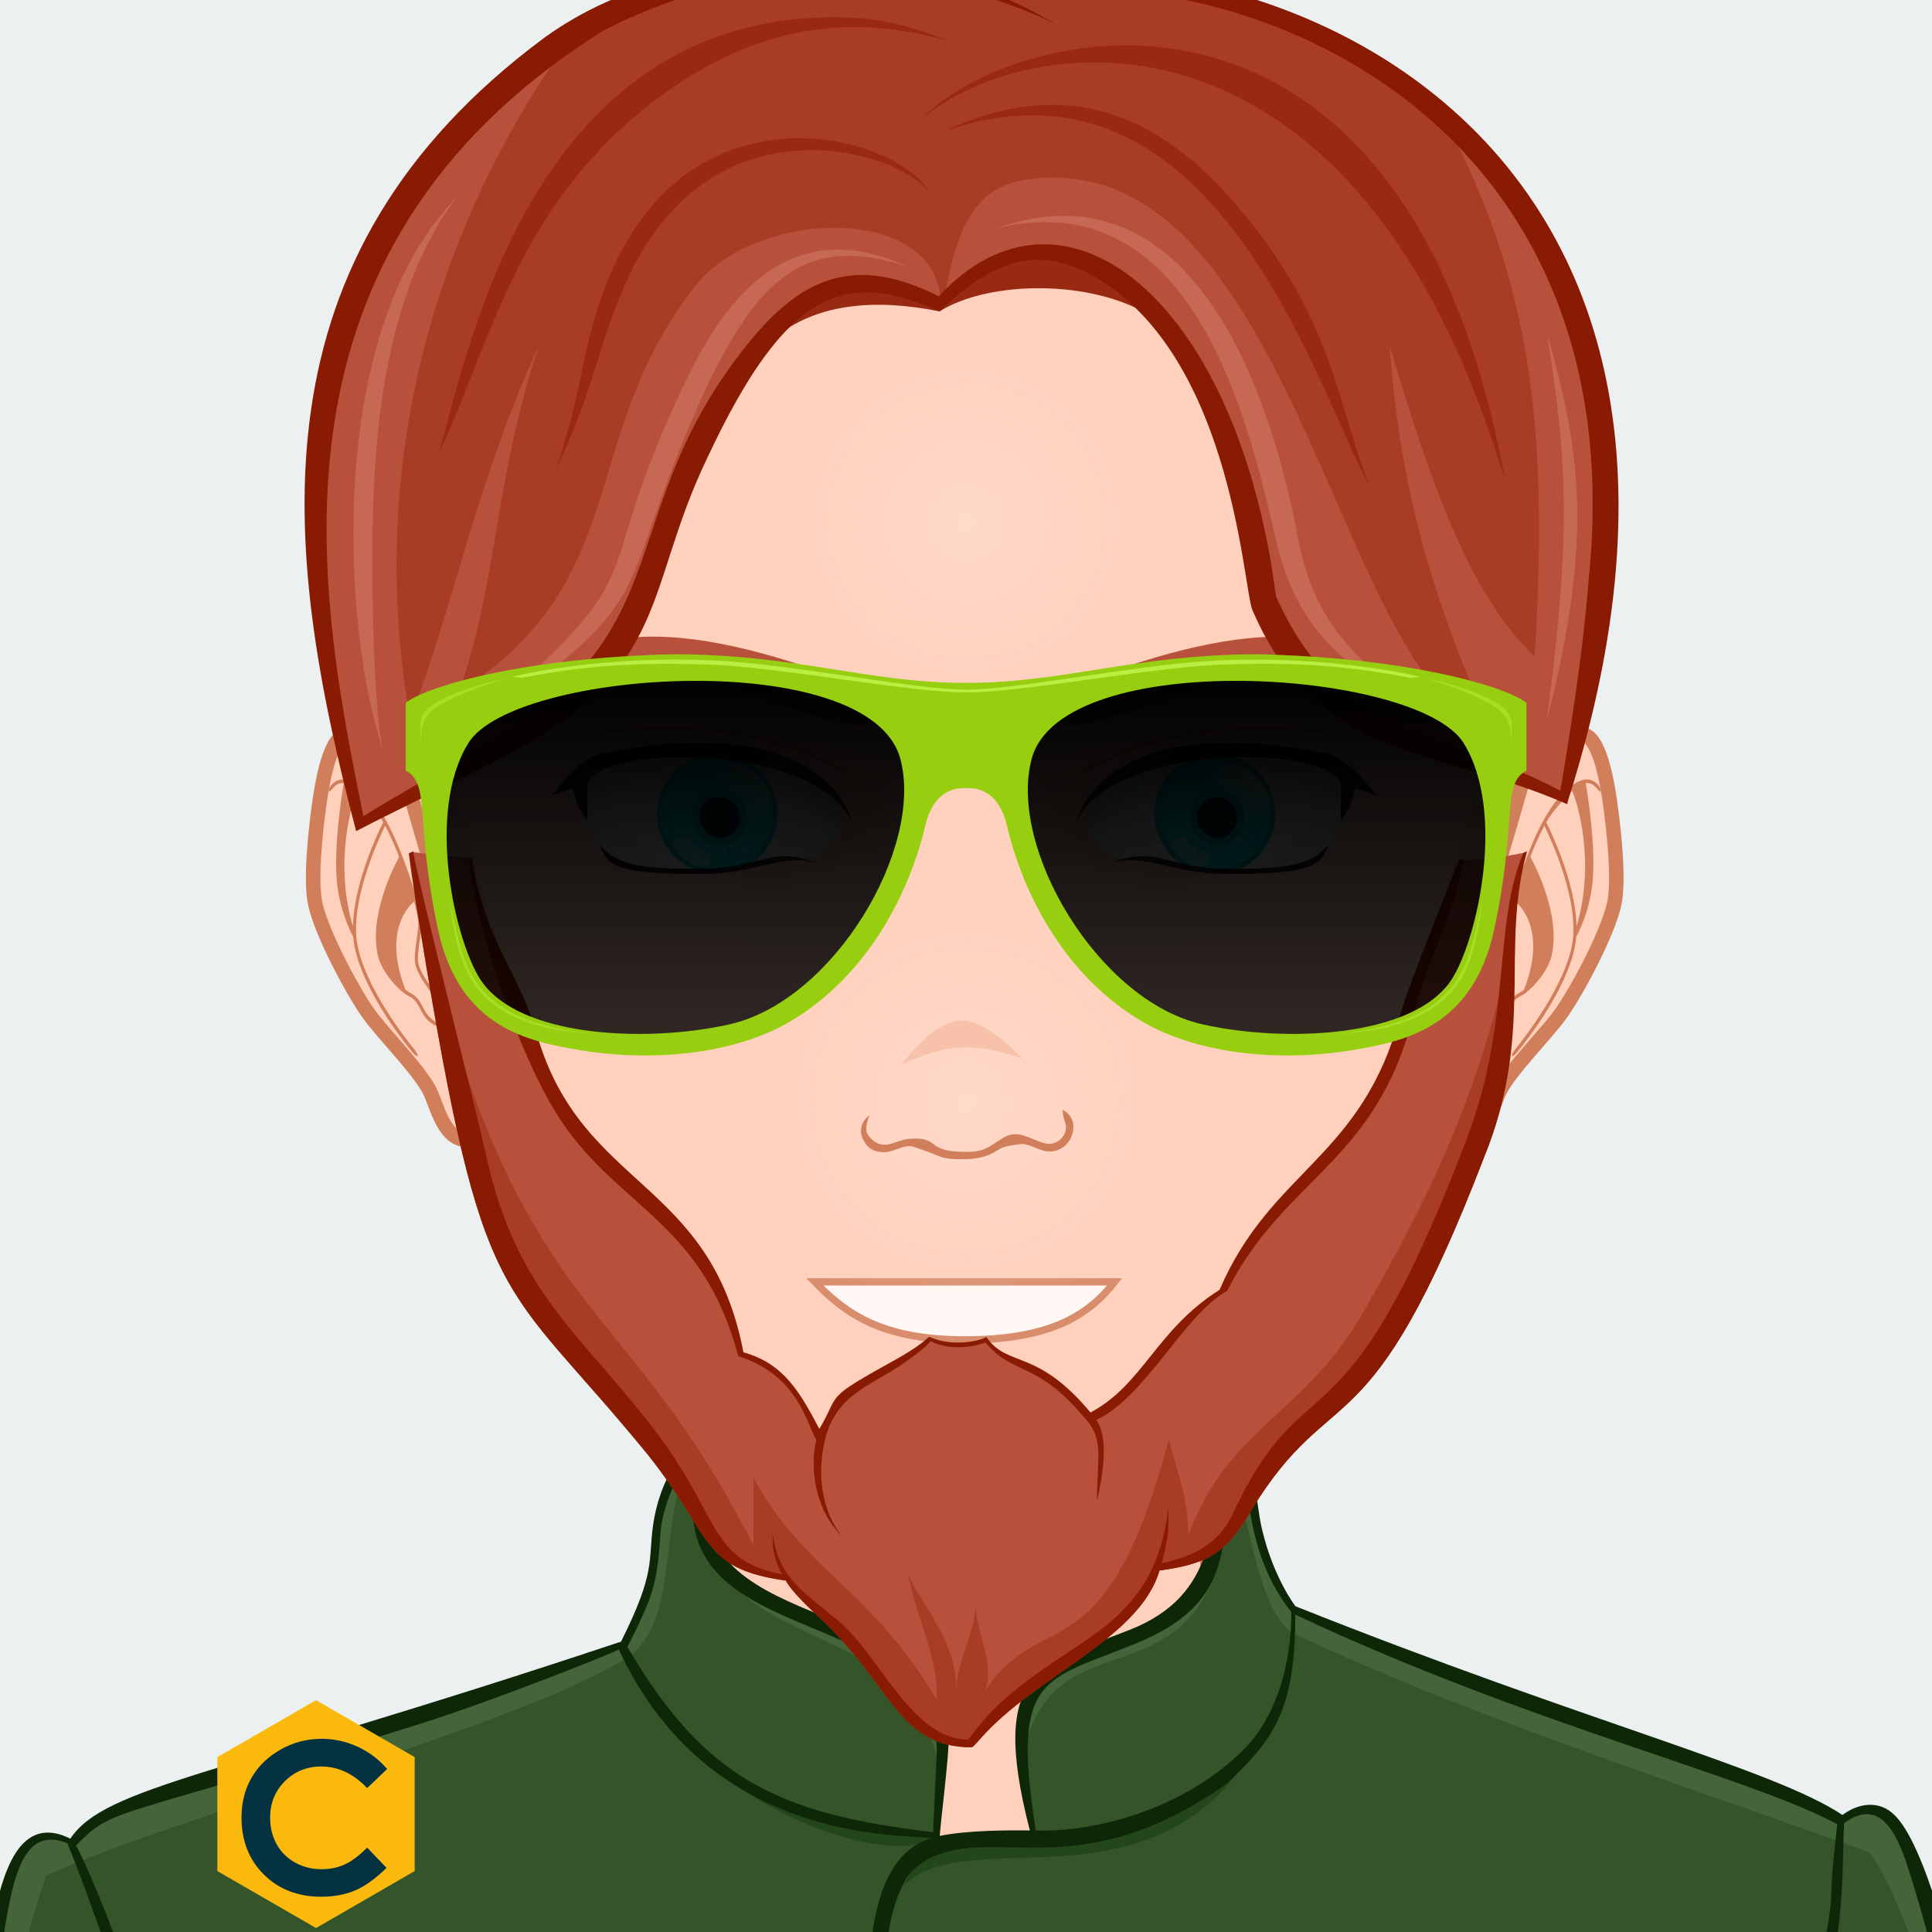 <svg xmlns="http://www.w3.org/2000/svg" version="1.1" width="200px" height="200px" xlink="http://www.w3.org/1999/xlink" style="overflow:hidden!important;"><g id="svga-group-wrapper" transform="scale(1 1)"><g id="svga-group-backs-single"><path id="SvgjsPath3084" d="M225 225H-25V-25h250V225z" fill="#ecf0f1" stroke-width="none" opacity="1"></path></g><g id="svga-group-subwrapper" ><g id="svga-group-hair-back" ><path id="SvgjsPath3262" d="M100.5,100.5h-1v-1h1V100.5z" fill="#b7513b" stroke-width="none" opacity="1" stroke="none"></path></g><g id="svga-group-humanbody-single"><path id="SvgjsPath3104" d="M195.417 199.778c-2.196-4.746-8.195-11.779-14.86-13.722 -8.239-2.403-26.837-5.308-33.733-6.923 -5.528-1.296-16.662-11.294-20.564-14.65 -0.7-0.6-1.273-1.839-1.287-2.76 -0.139-10.864 4.195-39.724 4.195-39.724H100 70.833c0 0 4.334 28.859 4.193 39.724 -0.011 0.921-0.587 2.16-1.285 2.76 -3.902 3.356-15.036 13.354-20.564 14.65 -6.897 1.615-25.495 4.619-33.733 7.022 -6.667 1.942-12.664 8.876-14.86 13.622 -3.708 8.008-4.584 22.5-4.584 35h100 100C200 222.278 199.123 207.786 195.417 199.778z" fill="#ffd0bc" stroke-width="none" opacity="1" stroke="none"></path><path id="SvgjsPath3105" d="M159.156 184.058c24.342 3.542 34.586 8.708 37.794 50.721H200c0-12.5-0.877-26.992-4.583-35 -2.196-4.746-8.195-11.779-14.86-13.722 -8.239-2.403-26.837-5.308-33.733-6.923 -5.528-1.296-18.242-12.069-21.643-16.35 3.36 4.704 12.791 15.605 21.054 18.46C150.188 182.61 153.48 183.232 159.156 184.058zM53.766 181.244c8.263-2.854 17.693-13.756 21.054-18.46 -3.4 4.28-16.114 15.054-21.643 16.35 -6.896 1.615-25.494 4.619-33.733 7.022 -6.665 1.942-12.664 8.876-14.86 13.622 -3.706 8.008-4.583 22.5-4.583 35h3.05c3.188-41.744 13.475-47.183 37.794-50.721C46.52 183.232 49.813 182.61 53.766 181.244z" fill="#ffe2d6" stroke-width="none" opacity="1" stroke="none"></path><path id="SvgjsPath3106" d="M95.646 197.62c0 0-5.074-1.609-7.083-2.379 -10.449-4.009-44.395-6.607-44.395-6.607s35.754 1.419 43.644 2.779c-0.458-4.767-3.017-20.004-3.017-20.004s5.149 16.815 6.409 21.057C91.878 194.734 95.646 197.62 95.646 197.62zM106.445 196.278c-0.089 0.073-0.191 0.168-0.302 0.268C106.256 196.461 106.358 196.372 106.445 196.278zM95.646 197.62c0 0 2.893 2.992 4.347 3.03 1.91 0.051 4.828-2.899 6.151-4.104 -1.265 0.957-4.159 1.391-5.31 1.436C99.504 198.033 95.646 197.62 95.646 197.62zM116.664 190.101c-1.545 0.248-4.386 0.789-4.386 0.789l2.287-14.89c-0.646 3.071-4.474 16.211-8.12 20.278 1.91-1.616 6.158-2.391 8.324-2.704 10.236-1.484 10.232-1.483 41.062-4.94C155.831 188.634 126.76 188.479 116.664 190.101z" fill="#f0b399" stroke-width="none" opacity="1" stroke="none"></path><path id="SvgjsPath3107" d="M195.417 199.778c-2.196-4.746-8.195-11.779-14.86-13.722 -8.239-2.403-26.837-5.308-33.733-6.923 -5.528-1.296-16.662-11.294-20.564-14.65 -0.7-0.6-1.273-1.839-1.287-2.76 -0.139-10.864 4.195-39.724 4.195-39.724H100 70.833c0 0 4.334 28.859 4.193 39.724 -0.011 0.921-0.587 2.16-1.285 2.76 -3.902 3.356-15.036 13.354-20.564 14.65 -6.897 1.615-25.495 4.619-33.733 7.022 -6.667 1.942-12.664 8.876-14.86 13.622 -3.708 8.008-4.584 22.5-4.584 35h100 100C200 222.278 199.123 207.786 195.417 199.778z" fill="none" stroke="#d17f5b" stroke-width="1.5" opacity="1"></path></g><g id="svga-group-chinshadow-single"><path id="SvgjsPath3409" d="M103.705 170.189c5.292-1.558 13.31-7.012 20.631-12.852 0.352-6.636 1.433-15.887 2.396-23.284 -14.957-2.455-38.464-2.408-53.454 0.081 0.95 7.3 2.01 16.38 2.372 22.974 7.055 5.816 14.789 11.372 20.685 13.087C97.144 170.431 102.896 170.428 103.705 170.189z" fill="url(#SvgjsLinearGradient3410)" opacity="1"></path></g><g id="svga-group-clothes-single" ><path id="SvgjsPath3394" d="M-4.807 234.6c1.472-10.806-0.208-11.777 4.116-33.015 1.228-7.384 2.66-13.32 8.141-10.607 4.045-6.008 15.513-6.566 57.339-20.658v-0.258c0.278-1.001 2.706-4.267 3.099-9.897 0.383-5.449 2.718-9.56 5.614-11.604 -6.746 23.685 23.144 14.953 24.208 31.108 0.084 1.273-0.974 10.149-0.813 10.969 3.355-0.679 6.721-0.684 10.359-0.645 -3.928-15.24-0.545-16.872 7.344-19.838 9.564-3.591 12.873-7.169 12.01-20.697 4.57 4.109 1.516 9.7 7.174 17.534 36.249 13.159 50.02 16.863 56.963 21.507 5.981-4.517 9.697 2.65 17.292 46.103C136.218 235.212 54.269 235.12-4.807 234.6z" fill="#335529" stroke-width="none" opacity="1" stroke="none"></path><path id="SvgjsPath3395" d="M92.119 197.235c0.304-0.029 3.375-5.505 3.375-5.505 5.764-2.145 18.375 2.005 34.019-10.176C117.994 199.61 97.143 186.737 92.119 197.235zM70.115 179.378c8.754 10.018 23.629 13.732 26.773 10.686C96.885 190.135 79.619 189.396 70.115 179.378z" fill="#24461b" stroke-width="none" opacity="1" stroke="none"></path><path id="SvgjsPath3396" d="M73.607 149.423c0 0 0.705 6.944 0.82 11.739C72.326 156.482 71.897 155.232 73.607 149.423z" fill="#18360f" stroke-width="none" opacity="1" stroke="none"></path><path id="SvgjsPath3397" d="M4.781 194.15C0 207.902-0.398 222.744-3.298 234.612c-0.693-0.006-0.823 0.293-1.509 0.287 1.472-10.806-0.208-12.355 4.116-33.593 1.228-7.384 2.66-13.32 8.141-10.607 4.045-6.008 15.513-6.566 57.339-20.658v-0.258c0.278-1.001 2.706-4.267 3.099-9.897 0.345-4.904 2.622-9.431 5.25-11.325 -5.936 6.453-1.918 18.345-8.092 22.976C53.103 178.967 18.588 187.846 4.781 194.15zM190.747 188.499c-6.943-4.644-20.714-8.348-56.963-21.507 -5.658-7.834-2.604-13.425-7.174-17.534 0.063 1.001-0.018 0.613 0 1.51 2.161-0.43 2.695 15.819 7.443 18.193 19 9 45.261 17.317 59.521 22.632 6.636 10.021 8.157 26.964 13.401 42.817 1.067-0.009 0 0 1.063-0.009C200.444 191.149 196.729 183.982 190.747 188.499zM125.992 162.465c-7.33 12.798-21.646 4.662-20.242 19.81C108.488 167.635 121.171 175.921 125.992 162.465zM97.372 184.295c2.628-16.491-15.517-13.785-23.633-23.296C78.812 171.409 95.553 168.227 97.372 184.295z" fill="#44643a" stroke-width="none" opacity="1" stroke="none"></path><path id="SvgjsPath3398" d="M196.139 187.915c-1.581-1.609-3.779-1.259-5.409-0.029 -7.133-4.756-26.235-9.496-56.63-21.609 0 0-2.289-2.963-3.469-8.017 -0.783-3.353-0.308-7.087-4.192-9.838 -0.749 9.286-0.411 16.736-9.51 20.304 -8.959 3.582-14.71 3.744-10.319 20.76 -2.301-0.026-6.457-0.018-9.318 0.563 -0.058-0.295 1.027-8.769 0.918-10.412 -1.014-15.376-28.515-9.625-24.93-27.551 0.33-1.649 0.454-2.542 0.187-3.81 -3.67 1.92-5.337 6.074-5.847 9.51 -0.556 3.889 0.319 4.852-3.32 12.13 0 0.011-0.01 0.021-0.01 0.03 -0.17 0.05-0.35 0.11-0.53 0.17 -41.434 13.791-52.827 14.785-56.48 20.22 -5.931-2.941-7.458 5.121-8.46 11.15 -4.398 21.597-2.602 22.344-4.2 33.61 1 0 109.661 0.96 212.96 0.01 0.36 0 0.71-0.01 1.06-0.01C208.319 233.75 202.222 193.853 196.139 187.915zM117.52 170.155c9.877-4.015 9.506-9.654 9.367-19.766 3.437 1.52 0.914 8.914 6.792 16.516 0 4.854-1.267 9.955-4.229 13.46 -5.51 6.101-14.719 9.317-22.23 9.13C104.685 173.337 107.914 174.091 117.52 170.155zM68.349 159.005c0.062-2.714 2.16-8.263 4.9-10.1 -8.723 23.076 22.427 15.489 23.73 31.92 0.027 0.457-0.38 8.333-0.39 8.84 -16.104-1.896-23.674-5.555-31.64-19.189 0.02-0.04 0.04-0.08 0.06-0.12 0.01 0.01 0.01 0 0.01 0C67.547 165.299 68.017 164.151 68.349 159.005zM-4.591 234.455c1.436-5.179 1.375-14.908 4.04-28.63 1.58-7.847 1.629-17.345 7.48-15.03 0.02 0 0.03 0.011 0.04 0.011 3.516 8.49 11.016 31.499 11.33 32.5 0.155 0.456 2.074 8.248 2.56 9.89 -2.124-16.99-11.493-39.731-12.99-42.14 4.051-4.15 3.094-2.325 35.92-12.7 7.099-2.245 19.409-7.106 20.27-7.601 9.185 19.855 28.548 19.105 32.33 19.521 -11.02 3.397-4.729 31.249-3.77 40.96 -0.163-7.896-3.465-29.31 1.25-36.84 0 0 0.648-1.301 3.14-2.38 6.946-2.627 15.325 2.951 29.95-7.34 4.758-4.518 7.13-7.39 7.13-17.53 24.029 11.337 46.962 16.747 56.11 21.7 -0.013 0.081-0.05 0.414-0.05 0.42 -1.544 13.248 1.243-1.169-4.4 28.689 -1.47 8.541-0.406 5.667-1.13 13.28 1.481-7.851-0.067-3.756 2.12-13.12 4.586-19.338 3.858-22.946 4.16-29.39 3.326-2.396 5.107 0.213 6.399 3.96 4.836 14.695 7.982 34.133 10.09 41.76C141.558 233.843 61.242 233.874-4.591 234.455zM107.847 202.681c-3.239 1.259-7.306 0.944-10.905 0.433C103.167 202.238 107.208 202.645 107.847 202.681z" fill="#0e2707" stroke-width="none" opacity="1" stroke="none"></path></g><g id="svga-group-head" ><g id="svga-group-ears-left" ><path id="SvgjsPath3389" d="M46.778 83.613c-2.623-1.48-8.575-8.52-11.138-7.517 -1.655 0.646-2.377 5.504-2.638 7.47 -0.333 2.525-0.929 7.711-0.328 10.185 0.725 2.985 3.631 8.507 5.37 11.027 1.468 2.122 5.211 5.797 6.407 8.088 0.759 1.454 1.493 5.373 4.083 5.12 1.674-0.164 5.537-3.072 5.744-4.452C55.406 106.057 51.943 86.528 46.778 83.613z" fill="#ffd0bc" stroke="#d17f5b" stroke-width="1.5" opacity="1"></path><path id="SvgjsPath3390" d="M43.313 99.76c-0.125-0.556 0.006-1.491 0.133-2.395 0.115-0.824 0.224-1.601 0.158-2.151 -0.251-2.06-1.66-5.975-2.578-8.097 -1.059-2.44-2.771-5.515-4.919-6.307 -0.888-0.33-1.473 0.063-1.813 0.461 -0.248 0.292-0.305 0.636-0.223 0.676 0.082 0.041 0.266-0.244 0.535-0.512 0.219-0.219 0.542-0.407 0.983-0.368 -0.178 1.026-1.091 6.582-0.696 10.369 0.311 2.978 1.489 5.202 1.673 5.536 0.028 0.352 0.073 0.695 0.139 1.028 0.869 4.347 4.648 9.29 5.963 10.908 0.243 0.298 0.496 0.476 0.56 0.404 0.062-0.074-0.087-0.368-0.33-0.668 -1.298-1.609-5.042-6.533-5.879-10.728 -0.89-4.45 2.167-11.048 2.849-12.443 0.348 0.655 0.643 1.285 0.87 1.809 0.179 0.412 0.378 0.894 0.581 1.414 -0.402 0.729-3.211 6.042-2.187 10.295 0.38 1.568 2.088 3.589 3.223 4.143 0.624 0.306 0.859 0.761 1.13 1.288 0.314 0.613 0.673 1.307 1.708 1.81 0.211 0.101 0.402 0.144 0.571 0.144 0.293 0 0.515-0.126 0.679-0.281 0.017 0.268 0.016 0.611 0.007 0.928 -0.01 0.411 0.041 0.747 0.129 0.756 0.088 0.008 0.182-0.318 0.192-0.726 0.016-0.503 0.013-1.125-0.067-1.422 -0.232-0.877-0.942-1.867-1.694-2.915C44.27 101.685 43.504 100.618 43.313 99.76zM36.538 95.905c-2.035-6.825 0-13.093 0.458-14.029 0.795 0.785 2.108 2.213 2.679 3.239C39.258 85.938 36.623 91.315 36.538 95.905zM45.318 105.891c-0.938-0.456-1.253-1.067-1.557-1.657 -0.275-0.535-0.56-1.087-1.281-1.44 -0.157-0.077-0.33-0.193-0.505-0.328 -2.324-5.988 0.254-8.606 0.899-9.142 0.199 0.731 0.346 1.403 0.411 1.941 0.061 0.495-0.05 1.28-0.156 2.041 -0.132 0.942-0.268 1.916-0.127 2.546 0.211 0.94 0.999 2.038 1.76 3.1 0.677 0.943 1.373 1.915 1.609 2.708C46.271 105.818 45.949 106.195 45.318 105.891z" fill="#d17f5b" stroke-width="none" opacity="1" stroke="none"></path></g><g id="svga-group-ears-right" ><path id="SvgjsPath3391" d="M152.961 83.613c2.623-1.48 8.574-8.52 11.137-7.517 1.656 0.646 2.379 5.504 2.639 7.47 0.334 2.525 0.928 7.711 0.328 10.185 -0.725 2.985-3.631 8.507-5.371 11.027 -1.467 2.122-5.211 5.797-6.406 8.088 -0.76 1.454-1.492 5.373-4.084 5.12 -1.674-0.164-5.535-3.072-5.744-4.452C144.332 106.057 147.795 86.528 152.961 83.613z" fill="#ffd0bc" stroke="#d17f5b" stroke-width="1.5" opacity="1"></path><path id="SvgjsPath3392" d="M154.729 102.716c-0.752 1.047-1.463 2.038-1.695 2.915 -0.078 0.297-0.082 0.919-0.066 1.422 0.012 0.407 0.105 0.733 0.193 0.726 0.088-0.009 0.139-0.345 0.129-0.756 -0.01-0.316-0.01-0.66 0.006-0.928 0.164 0.155 0.387 0.281 0.68 0.281 0.168 0 0.359-0.043 0.57-0.144 1.035-0.503 1.395-1.196 1.709-1.81 0.271-0.527 0.506-0.982 1.131-1.288 1.133-0.554 2.842-2.575 3.223-4.143 1.023-4.253-1.785-9.566-2.188-10.295 0.203-0.52 0.402-1.002 0.582-1.414 0.225-0.524 0.521-1.154 0.869-1.809 0.682 1.395 3.738 7.993 2.848 12.443 -0.838 4.195-4.582 9.118-5.879 10.728 -0.242 0.3-0.393 0.594-0.33 0.668 0.064 0.071 0.318-0.106 0.561-0.404 1.314-1.618 5.094-6.561 5.963-10.908 0.066-0.333 0.111-0.677 0.139-1.028 0.184-0.334 1.363-2.558 1.674-5.536 0.395-3.788-0.518-9.343-0.695-10.369 0.441-0.039 0.764 0.149 0.982 0.368 0.268 0.268 0.453 0.552 0.535 0.512 0.08-0.041 0.023-0.384-0.223-0.676 -0.342-0.397-0.926-0.791-1.813-0.461 -2.148 0.792-3.861 3.867-4.92 6.307 -0.92 2.123-2.326 6.037-2.578 8.097 -0.066 0.55 0.043 1.328 0.158 2.151 0.127 0.904 0.256 1.839 0.133 2.395C156.234 100.618 155.469 101.685 154.729 102.716zM160.064 85.115c0.57-1.026 1.883-2.455 2.678-3.239 0.457 0.936 2.494 7.204 0.459 14.029C163.115 91.315 160.48 85.938 160.064 85.115zM153.367 105.66c0.236-0.793 0.932-1.765 1.609-2.708 0.762-1.063 1.549-2.16 1.76-3.1 0.141-0.631 0.006-1.604-0.127-2.546 -0.105-0.76-0.217-1.546-0.156-2.041 0.066-0.539 0.213-1.21 0.412-1.941 0.645 0.536 3.223 3.154 0.898 9.142 -0.176 0.134-0.348 0.25-0.504 0.328 -0.723 0.353-1.008 0.905-1.281 1.44 -0.305 0.59-0.619 1.201-1.559 1.657C153.789 106.195 153.467 105.818 153.367 105.66z" fill="#d17f5b" stroke-width="none" opacity="1" stroke="none"></path></g><g id="svga-group-faceshape-wrap" ><g id="svga-group-faceshape-single" ><path id="SvgjsPath3406" d="M138.275 134.933c-7.56 7.762-25.273 22.52-34.57 25.257 -0.809 0.238-6.561 0.241-7.37 0.006 -10.402-3.025-26.524-18.002-34.545-25.284 -0.698-0.634-1.876-2.14-2.323-2.97 -6.875-12.77-18.452-54.948-18.462-54.995 -1.3-4.911-1.996-10.066-2.004-15.382C38.949 28.09 66.155 0.919 99.773 0.867c33.621-0.052 60.913 27.033 60.964 60.507 0.009 5.316-0.669 10.473-1.952 15.389 -0.015 0.047-11.729 42.121-18.293 55.052C140.06 132.667 138.942 134.247 138.275 134.933z" fill="#ffd0bc" stroke-width="none" opacity="1"></path><path id="SvgjsPath3407" d="M122.923 5.375c19.396 9.496 32.911 30.588 32.944 55.131 0.009 5.316-0.615 10.473-1.796 15.389 -0.013 0.047-10.79 42.121-16.829 55.053 -0.398 0.852-1.426 2.432-2.039 3.117 -6.955 7.762-23.252 22.52-31.805 25.258 -0.744 0.238-6.036 0.24-6.781 0.006 -9.57-3.025-24.402-18.002-31.782-25.285 -0.642-0.633-1.726-2.139-2.137-2.969 -6.325-12.77-16.976-54.948-16.985-54.996 -1.196-4.911-1.836-10.066-1.844-15.382C43.835 36.099 57.351 14.919 76.79 5.389c-22.202 9.066-37.828 30.804-37.789 56.176 0.008 5.316 0.704 10.471 2.004 15.382 0.01 0.047 11.587 42.226 18.462 54.995 0.447 0.83 1.625 2.336 2.323 2.97 8.021 7.282 24.144 22.259 34.545 25.284 0.809 0.235 6.562 0.232 7.37-0.006 9.297-2.737 27.011-17.495 34.57-25.257 0.667-0.686 1.784-2.266 2.217-3.118 6.564-12.932 18.278-55.005 18.293-55.052 1.283-4.916 1.961-10.072 1.952-15.389C160.699 36.059 145.075 14.408 122.923 5.375z" fill="#f7c1aa" stroke-width="none" opacity="1"></path><path id="SvgjsPath3408" d="M138.275 134.933c-7.56 7.762-25.273 22.52-34.57 25.257 -0.809 0.238-6.561 0.241-7.37 0.006 -10.402-3.025-26.524-18.002-34.545-25.284 -0.698-0.634-1.876-2.14-2.323-2.97 -6.875-12.77-18.452-54.948-18.462-54.995 -1.3-4.911-1.996-10.066-2.004-15.382C38.949 28.09 66.155 0.919 99.773 0.867c33.621-0.052 60.913 27.033 60.964 60.507 0.009 5.316-0.669 10.473-1.952 15.389 -0.015 0.047-11.729 42.121-18.293 55.052C140.06 132.667 138.942 134.247 138.275 134.933z" fill="none" stroke="#d17f5b" stroke-width="1.5" opacity="1"></path></g></g><g id="svga-group-mouth-single" ><path id="SvgjsPath3381" d="M99.983 144.169c-3.24 0-4.753-2.8-4.753-2.8s4.797 0.78 9.279-0.067C104.509 141.302 102.832 144.169 99.983 144.169z" fill="url(#SvgjsLinearGradient3382)" opacity="1"></path><path id="SvgjsPath3385" d="M99.869 138.7c-8.472 0-12.247-2.608-15.517-6h31.035C112.672 136.172 108.709 138.7 99.869 138.7z" fill="#ffffff" stroke-width="none" opacity="1"></path><path id="SvgjsPath3386" d="M99.869 138.7c-8.472 0-12.247-2.608-15.517-6h31.035C112.672 136.172 108.709 138.7 99.869 138.7z" fill="none" stroke="#d17f5b" stroke-width="0.75" opacity="1"></path></g><g id="svga-group-eyes-left" ><g id="svga-group-eyesback-left"><path id="SvgjsPath3290" d="M83.071 89.125c-3.293-0.784-4.969 1.059-9.809 1.166 -8.057 0.177-9.938-0.618-11.199-2.638 -0.523-0.837-1.023-1.928-1.264-2.601l-0.1-4.149c1.328-3.949 19.541-4.352 25.9 1.784 0.287 0.666 0.433 1.287 0.465 1.867 -0.19 0.958-0.512 1.878-0.947 2.749C85.411 88.113 84.355 88.729 83.071 89.125z" fill="url(#SvgjsRadialGradient3291)" opacity="1"></path></g><g id="svga-group-eyesiriswrapper-left" transform="translate(0.25 0.25)"><g id="svga-group-eyesiriscontrol-left" ><g id="svga-group-eyesiris-left" ><path id="SvgjsPath3348" d="M79.788 85.588c-0.869 3.192-4.16 5.073-7.358 4.196 -3.195-0.876-5.083-4.178-4.212-7.371 0.868-3.195 4.167-5.076 7.362-4.198C78.773 79.09 80.658 82.392 79.788 85.588z" fill="#00f0f1" stroke="#00c2c3" stroke-width="0.5" opacity="1"></path><path id="SvgjsPath3349" d="M73.265 80.413l-0.156-0.279c-0.548 0.218-1.076 0.445-1.575 0.687l0.37 0.894 -0.047 0.517 -1.426-0.839c-0.466 0.259-0.898 0.529-1.318 0.804l0.004 0.009 -0.489 0.55 0.781 0.799 -1.052 0.574 0.398 0.657 1.857 0.185 -1.741 1.181 1.863-0.103 -0.982 1.693 2.297-1.39 -0.618 2.364 1.329-2.184 0.256 2.343 0.384-2.072 0.353-0.043 0.5 2.35 0.152-0.705c0.201-0.052 0.718 0.704 0.915 0.651L74.736 86.5l1.282 2.556 -0.52-2.651 1.578 2.05c0.057-0.018 0.196-0.85 0.252-0.867l-0.982-1.469 1.785 0.539 -1.071-1.16 -0.86-0.712 3.586 0.803 -1.997-1.217 1.411-0.577 -3.055-0.309 3.021-1.602 -2.734 0.698 -0.736-0.399 -0.181-0.354 0.052-0.846 0.061-1.389 -1.248 2.198 -0.11-1.609 -0.157-0.421c-0.25 0.087-0.495 0.172-0.736 0.265L73.265 80.413z" fill="#19feff" stroke-width="none" opacity="1" stroke="none"></path><path id="SvgjsPath3350" d="M79.856 82.755c-5.242 0.239-7.907 1.36-11.707 2.631 -0.732-3.229 1.298-6.438 4.53-7.164S79.125 79.525 79.856 82.755z" fill="#00e1e2" stroke-width="none" opacity="0.9" stroke="none"></path><path id="SvgjsPath3351" d="M74.869 81.998c-1.319-0.378-2.666 0.375-3.005 1.69 -0.342 1.308 0.452 2.678 1.771 3.056 1.32 0.379 2.667-0.375 3.009-1.684C76.987 83.745 76.19 82.376 74.869 81.998z" fill="#000000" stroke-width="none" opacity="0.8"></path><path id="SvgjsPath3352" d="M74.869 81.998c-1.319-0.378-2.666 0.375-3.005 1.69 -0.342 1.308 0.452 2.678 1.771 3.056 1.32 0.379 2.667-0.375 3.009-1.684C76.987 83.745 76.19 82.376 74.869 81.998z" fill="none" stroke="#00c2c3" stroke-width="0.75" opacity="1"></path><path id="SvgjsPath3353" d="M69.631 87.56c0.613 0.973 1.426 1.706 2.578 1.95 1.326 0.281 1.477-1.483 0.528-1.685 -0.72-0.152-1.176-0.505-1.552-1.102C70.497 85.63 69.079 86.684 69.631 87.56L69.631 87.56z" fill="#ffffff" stroke-width="none" opacity="0.4"></path><path id="SvgjsPath3354" d="M75.033 81.493c0.929 0.187 1.469 0.768 1.938 1.64 0.862 1.604 3.299 0.178 2.437-1.425 -0.757-1.408-2.019-2.613-3.625-2.938C73.726 78.355 73.438 81.171 75.033 81.493L75.033 81.493z" fill="url(#SvgjsLinearGradient3355)" opacity="1"></path></g></g></g><g id="svga-group-eyesfront-left"><path id="SvgjsPath3315" d="M53.729 84.098c-0.382 3.304 9.854 22.004 20.071 22.004s19.5-5.292 19.5-22.003c0-17.789-9.283-22.001-19.5-22.001S55.626 67.704 53.729 84.098zM60.8 85.053l-0.1-4.149c1.328-3.949 19.541-4.352 25.9 1.784 1.396 3.231-0.409 5.477-3.529 6.438 -3.293-0.784-4.969 1.059-9.809 1.166 -8.057 0.177-9.938-0.618-11.199-2.638C61.54 86.816 61.04 85.726 60.8 85.053z" fill="#ffd0bc" stroke-width="none" opacity="1" stroke="none"></path><path id="SvgjsPath3316" d="M59.698 82.412c0.023 7.534 7.646 13.604 17.038 13.566 9.389-0.043 16.985-6.179 16.961-13.713 -0.023-7.533-7.647-13.605-17.04-13.566C67.265 68.743 59.673 74.878 59.698 82.412zM60.8 85.053l-0.1-4.149c1.328-3.949 19.541-4.352 25.9 1.784 1.396 3.231-0.409 5.477-3.529 6.438 -3.293-0.784-4.969 1.059-9.809 1.166 -8.057 0.177-9.938-0.618-11.199-2.638C61.54 86.816 61.04 85.726 60.8 85.053z" fill="url(#SvgjsRadialGradient3317)" opacity="1"></path><path id="SvgjsPath3321" d="M62.063 87.654c-0.523-0.837-1.023-1.928-1.264-2.601l-0.1-4.149c1.328-3.949 19.541-4.352 25.9 1.784 1.396 3.231-0.409 5.477-3.529 6.438 -3.293-0.784-4.969 1.059-9.809 1.166C65.206 90.469 63.324 89.673 62.063 87.654z" fill="url(#SvgjsRadialGradient3322)" opacity="1"></path><path id="SvgjsPath3325" d="M89.465 81.193c-9.617-5.761-16.701-6.128-28.117-5.394C70.877 74.298 81.852 75.387 89.465 81.193z" fill="#d17f5b" stroke-width="none" opacity="1" stroke="none"></path><path id="SvgjsPath3326" d="M88.23 85.283c-3.24-8.315-25.943-8.364-27.431-4.181v3.895c-1.021-1.539-1.047-1.633-1.483-3.404l-2.195 0.746c0 0 2.746-3.873 5.299-4.381C84.606 73.539 88.04 83.949 88.23 85.283zM84.743 89.42c-4.625-1.98-5.94 0.378-11.563 0.495 -8.004 0.168-9.567-0.766-11.125-2.476 0.813 2.091 1.375 3.085 10.875 3.027C78.306 90.433 81.243 88.212 84.743 89.42z" fill="#191c29" stroke-width="none" opacity="1" stroke="none"></path></g></g><g id="svga-group-eyes-right" ><g id="svga-group-eyesback-right"><path id="SvgjsPath3298" d="M116.529 89.125c3.293-0.784 4.969 1.059 9.809 1.166 8.057 0.177 9.938-0.618 11.199-2.638 0.523-0.837 1.023-1.928 1.264-2.601l0.1-4.149c-1.328-3.949-19.541-4.352-25.9 1.784 -0.287 0.666-0.433 1.287-0.465 1.867 0.19 0.958 0.512 1.878 0.947 2.749C114.189 88.113 115.245 88.729 116.529 89.125z" fill="url(#SvgjsRadialGradient3299)" opacity="1"></path></g><g id="svga-group-eyesiriswrapper-right" transform="translate(-0.25 0.25)"><g id="svga-group-eyesiriscontrol-right" ><g id="svga-group-eyesiris-right" ><path id="SvgjsPath3358" d="M131.788 85.587c-0.869 3.193-4.16 5.074-7.358 4.196 -3.195-0.876-5.082-4.178-4.212-7.371 0.867-3.195 4.167-5.076 7.361-4.198C130.774 79.091 132.658 82.393 131.788 85.587z" fill="#00f0f1" stroke="#00c2c3" stroke-width="0.5" opacity="1"></path><path id="SvgjsPath3359" d="M125.266 80.413l-0.155-0.278c-0.548 0.217-1.076 0.445-1.576 0.686l0.37 0.894 -0.047 0.517 -1.426-0.839c-0.467 0.259-0.898 0.529-1.317 0.804l0.004 0.009 -0.49 0.551 0.782 0.799 -1.052 0.573 0.397 0.657 1.857 0.185 -1.741 1.181 1.863-0.103 -0.982 1.692 2.296-1.39 -0.616 2.364 1.328-2.184 0.257 2.343 0.384-2.073 0.353-0.043 0.501 2.35 0.151-0.704c0.201-0.052 0.719 0.703 0.915 0.651l-0.585-2.556 1.283 2.556 -0.521-2.651 1.577 2.05c0.057-0.018 0.197-0.85 0.253-0.867l-0.982-1.469 1.786 0.538 -1.071-1.16 -0.859-0.712 3.586 0.802 -1.997-1.216 1.411-0.577 -3.054-0.308 3.021-1.603 -2.734 0.698 -0.736-0.399 -0.18-0.354 0.052-0.847 0.061-1.388 -1.247 2.198 -0.11-1.609 -0.156-0.422c-0.25 0.087-0.495 0.173-0.735 0.265L125.266 80.413z" fill="#19feff" stroke-width="none" opacity="1" stroke="none"></path><path id="SvgjsPath3360" d="M131.855 82.755c-5.24 0.239-7.906 1.36-11.706 2.631 -0.731-3.229 1.298-6.438 4.53-7.164C127.911 77.495 131.126 79.525 131.855 82.755z" fill="#00e1e2" stroke-width="none" opacity="0.9" stroke="none"></path><path id="SvgjsPath3361" d="M126.87 81.998c-1.319-0.378-2.666 0.376-3.005 1.69 -0.343 1.308 0.451 2.678 1.77 3.056 1.322 0.379 2.668-0.375 3.009-1.684C128.987 83.745 128.189 82.376 126.87 81.998z" fill="#000000" stroke-width="none" opacity="0.8"></path><path id="SvgjsPath3362" d="M126.87 81.998c-1.319-0.378-2.666 0.376-3.005 1.69 -0.343 1.308 0.451 2.678 1.77 3.056 1.322 0.379 2.668-0.375 3.009-1.684C128.987 83.745 128.189 82.376 126.87 81.998z" fill="none" stroke="#00c2c3" stroke-width="0.75" opacity="1"></path><path id="SvgjsPath3363" d="M121.632 87.56c0.612 0.973 1.426 1.706 2.577 1.95 1.326 0.281 1.478-1.482 0.528-1.685 -0.72-0.152-1.177-0.504-1.552-1.102C122.498 85.63 121.079 86.684 121.632 87.56L121.632 87.56z" fill="#ffffff" stroke-width="none" opacity="0.4"></path><path id="SvgjsPath3364" d="M127.034 81.493c0.929 0.187 1.469 0.767 1.938 1.639 0.862 1.604 3.3 0.178 2.437-1.425 -0.757-1.408-2.018-2.613-3.625-2.938C125.727 78.355 125.438 81.171 127.034 81.493L127.034 81.493z" fill="url(#SvgjsLinearGradient3365)" opacity="1"></path></g></g></g><g id="svga-group-eyesfront-right"><path id="SvgjsPath3336" d="M125.801 62.098c-10.217 0-19.5 4.212-19.5 22.001 0 16.711 9.283 22.003 19.5 22.003s19.891-18.032 20.07-22.004C146.617 67.611 136.018 62.098 125.801 62.098zM137.537 87.654c-1.261 2.02-3.143 2.815-11.199 2.638 -4.84-0.107-6.516-1.95-9.809-1.166 -3.12-0.961-4.925-3.207-3.529-6.438 6.359-6.136 24.572-5.733 25.9-1.784l-0.1 4.149C138.561 85.726 138.061 86.816 137.537 87.654z" fill="#ffd0bc" stroke-width="none" opacity="1" stroke="none"></path><path id="SvgjsPath3337" d="M122.943 68.699c-9.393-0.04-17.016 6.033-17.039 13.566 -0.025 7.535 7.572 13.67 16.961 13.713 9.391 0.037 17.014-6.033 17.037-13.566C139.928 74.878 132.336 68.743 122.943 68.699zM137.537 87.654c-1.261 2.02-3.143 2.815-11.199 2.638 -4.84-0.107-6.516-1.95-9.809-1.166 -3.12-0.961-4.925-3.207-3.529-6.438 6.359-6.136 24.572-5.733 25.9-1.784l-0.1 4.149C138.561 85.726 138.061 86.816 137.537 87.654z" fill="url(#SvgjsRadialGradient3338)" opacity="1"></path><path id="SvgjsPath3342" d="M137.537 87.654c0.523-0.837 1.023-1.928 1.264-2.601l0.1-4.149c-1.328-3.949-19.541-4.352-25.9 1.784 -1.396 3.231 0.409 5.477 3.529 6.438 3.293-0.784 4.969 1.059 9.809 1.166C134.395 90.469 136.276 89.673 137.537 87.654z" fill="url(#SvgjsRadialGradient3343)" opacity="1"></path><path id="SvgjsPath3346" d="M110.136 81.193c9.617-5.761 16.701-6.128 28.117-5.394C128.724 74.298 117.749 75.387 110.136 81.193z" fill="#d17f5b" stroke-width="none" opacity="1" stroke="none"></path><path id="SvgjsPath3347" d="M137.181 77.957c2.553 0.508 5.299 4.381 5.299 4.381l-2.195-0.746c-0.437 1.771-0.463 1.865-1.483 3.404v-3.895c-1.487-4.183-24.19-4.134-27.431 4.181C111.561 83.949 114.994 73.539 137.181 77.957zM126.67 90.467c9.5 0.058 10.063-0.937 10.875-3.027 -1.558 1.71-3.121 2.644-11.125 2.476 -5.622-0.117-6.938-2.476-11.563-0.495C118.357 88.212 121.295 90.433 126.67 90.467z" fill="#191c29" stroke-width="none" opacity="1" stroke="none"></path></g></g><g id="svga-group-facehighlight-single" ><path id="SvgjsPath3096" d="M141 113.974c0.035 22.622-18.292 40.994-40.938 41.025 -22.642 0.037-41.028-18.273-41.063-40.9 -0.035-22.62 18.292-41.064 40.937-41.1C122.579 72.964 140.967 91.349 141 113.974z" fill="url(#SvgjsRadialGradient3097)" opacity="1"></path><path id="SvgjsPath3100" d="M137.5 53.999c0 20.711-16.789 37.5-37.499 37.5 -20.711 0-37.501-16.789-37.501-37.5s16.79-37.5 37.501-37.5C120.711 16.499 137.5 33.288 137.5 53.999z" fill="url(#SvgjsRadialGradient3101)" opacity="1"></path></g><g id="svga-group-eyebrows-left" ><path id="SvgjsPath3368" d="M53.149 74.996c9.743-15.115 36.491 5.148 38.018-1.191 0.299-1.271-0.407-2.015-1.564-2.492C75.982 65.807 57.955 61.18 53.149 74.996z" fill="#b7513b" stroke-width="none" opacity="1" stroke="none"></path></g><g id="svga-group-eyebrows-right" ><path id="SvgjsPath3369" d="M146.851 74.996c-9.743-15.115-36.491 5.148-38.018-1.191 -0.299-1.271 0.407-2.015 1.564-2.492C124.018 65.807 142.045 61.18 146.851 74.996z" fill="#b7513b" stroke-width="none" opacity="1" stroke="none"></path></g><g id="svga-group-nose-single" ><path id="SvgjsPath3387" d="M99.757 119.999c-0.91 0-1.88 0.006-2.721-0.371 -0.899-0.405-1.498-0.567-2.429-0.902 -0.899-0.324-1.98 0.466-2.88 0.541 -0.728 0.06-1.559-0.149-2.003-0.719 -1.499-1.917 0.286-3.096 0.286-3.096s-0.583 1.346-0.212 1.942c0.319 0.509 0.789 0.925 1.369 1.063 0.968 0.235 1.889-0.476 2.839-0.55 1.062-0.083 1.833-0.102 2.602 0.519 0.767 0.619 1.606 0.737 2.582 0.787 0.906 0.049 1.857 0.088 2.708-0.263 0.743-0.303 1.365-0.835 2.062-1.226 1.482-0.831 2.647 0.212 4.194 0.633 1.238 0.338 2.575-0.86 2.09-2.225 -0.277-0.777-0.232-1.24-0.232-1.24s1.181 0.535 1.11 1.854c-0.089 1.642-1.521 2.794-3.137 2.361 -0.794-0.21-1.65-0.808-2.493-0.656 -0.857 0.153-1.517 0.154-2.229 0.622C102.187 119.781 101.047 119.999 99.757 119.999z" fill="#d17f5b" stroke-width="none" opacity="1" stroke="none"></path><path id="SvgjsPath3388" d="M93.316 110.211c0 0 3.245-4.518 6.193-4.573 2.73-0.05 6.324 3.968 6.324 3.968s-3.311-1.387-6.588-1.156C96.32 108.655 93.316 110.211 93.316 110.211z" fill="#f7c1aa" stroke-width="none" opacity="1" stroke="none"></path></g><g id="svga-group-beardwrap" ><g id="svga-group-beard-single" ><path id="SvgjsPath3271" d="M100.58 180.78c-4.91-0.01-6.91-2.7-9.68-6.42 -1.61-2.17-3.44-4.63-6.24-7.19 -0.62-0.58-2.7-2.54-3.23-3.59 -6.28-0.92-7.41-2.74-9.9-6.71 -1.05-1.68-2.35-3.76-4.38-6.31 -2.62-3.2-4.81-5.69-6.75-7.89C51.02 132 49.06 129.78 43.66 96.53c-0.52-3.09-1.1-7.04-1.23-8.14 0.13-0.05 0.26-0.11 0.38-0.18 1.29 0.18 3.04 0.39 5.92 0.59 0.84 5.28 2.39 8.4 3.89 11.42 1.03 2.07 2.1 4.21 2.89 7 2.21 7.51 6.37 11.3 10.39 14.97 4.5 4.1 9.14 8.34 10.96 17.81l0.01 0.06 0.06 0.02c3.98 1.11 5.6 3.71 7.8 7.88l0.08 0.16 0.09-0.15c0.51-0.86 0.81-1.48 1.04-1.97 0.79-1.68 0.89-1.89 7-5.27 1.62-0.91 2.43-1.52 3.26-2.23l0.35 0.15c0.74 0.28 1.63 0.43 2.6 0.43 1.11 0 2.22-0.21 2.92-0.54 0.94 1.32 1.99 1.72 3.31 2.24 1.86 0.72 4.17 1.62 7.43 5.51l0.05 0.06 0.07-0.04c2.71-1.44 4.42-3.58 6.23-5.84 1.88-2.35 3.83-4.78 7.13-6.87 2.4-5.56 5.62-8.89 8.73-12.12 3.87-4.01 7.87-8.16 10.04-16.49 0.54-2.04 3.24-8.84 4.85-12.9 0.6-1.52 1.05-2.65 1.19-3.03 2.54-0.01 4.77-0.4 6.83-0.81 -1.15 4.21-1.19 8.14-1.24 12.31 -0.06 5.81-0.13 11.81-3.2 19.28 -7.67 19.92-11.78 23.46-16.13 27.22 -2.36 2.04-4.8 4.14-7.85 9.09 -2.63 4.66-4.68 5.67-9.52 6.33l-0.06 0.01 -0.02 0.06c-1.23 4.21-5.54 7.24-10.1 10.45 -2.95 2.07-6 4.22-8.28 6.77 -0.05 0.05-0.14 0.16-0.25 0.28C101.08 180.29 100.74 180.68 100.58 180.78z" fill="#b7513b" stroke-width="none" opacity="1" stroke="none"></path><path id="SvgjsPath3272" d="M140.72 136.54c-6 10-13.72 11.46-17.72 22.46 0-4-1-6-2-10 -6.63 24.87-13 17-19 26 1-3-1-6-1-9 0 3-2 6-2 9 0-5-3-8-5-12 1 5 3 8 3 13 -6.79-11.51-13.63-13.22-19-23 0 2 0 5 0 7 -14.01-27.71-24.45-22.31-35.16-68.01 0.22 1.45 0.48 3.1 0.72 4.56 6.52 40.1 8.18 35.27 23.53 54.07 6.79 8.53 5.35 11.75 14.26 13 0.5 1.01 2.42 2.86 3.25 3.62 7.75 7.1 8.23 13.64 16.01 13.64 0.24-0.12 0.83-0.86 1.02-1.05 5.75-6.43 16.35-10.23 18.4-17.25 4.76-0.66 6.91-1.64 9.59-6.38 8.48-13.78 12.02-5.26 23.98-36.32 3.45-8.39 3.12-16.28 3.23-23.56C153.13 113.88 147.41 124.98 140.72 136.54z" fill="#a83c25" stroke-width="none" opacity="1" stroke="none"></path><path id="SvgjsPath3273" d="M151.04 88.97c-0.34 1-5.3 13.14-6.06 16 -3.9 14.93-13.38 16.08-18.73 28.55 -6.57 4.15-7.92 9.81-13.36 12.7 -5.62-6.73-8.55-4.59-10.78-7.81 -1.18 0.61-3.74 0.83-5.5 0.14H96.6c-0.14-0.06-0.27-0.11-0.41-0.17 -0.79 0.69-1.6 1.3-3.29 2.26 -7.9 4.37-5.79 3.45-8.08 7.28 -2.05-3.88-3.71-6.77-7.86-7.93 -3.43-17.94-16.67-16.88-21.35-32.79 -1.93-6.85-5.38-9.5-6.79-18.49 0 0-0.25-0.14-0.24 0.9 0.7 6.03 5.15 20.02 9.57 26.51 6.02 8.93 14.69 10.58 18.27 24.27 6.22 1.96 7.03 6.94 8.09 8.65 -0.71 2.95-0.14 7.2 2.58 9.92 0 0-0.49-0.67-0.6-0.9 -1.12-1.83-1.57-4.15-1.47-6.27 0.38-7.05 4.17-7.78 8.27-10.49 0.49-0.32 2.82-2 3.04-2.47 1.69 0.9 3.98 0.76 5.7 0.14 0.02 0.02 0.04 0.05 0.05 0.08 2.84 3.35 5.17 1.8 10.08 7.59 2.21 2.31 1.4 4.1 1.4 8.75 0.56-2.52 1.29-6.51-0.08-8.39 5.1-2.37 9.09-10.91 13.56-13.37 5.79-11.59 15.38-13.26 19.21-28.33 1.85-7.04 3.47-8.37 5.27-16.02C151.57 88.85 151.04 88.97 151.04 88.97zM157.71 88.27c-3.27 7.61-1.03 17.75-6.32 30.79 -12.34 32.03-16.09 21.52-23.57 37.21 -1.46 3.42-3.99 4.78-7.55 5.55 0.83-3.41 0.65-3.05 0.7-5.88 -1.51 13.1-10.32 13.24-18.38 21.27 -1.08 1.19-2.37 2.87-2.37 2.87 -5.74 0-9.13-8.55-13.13-12.02 -3.77-3.27-6.42-4.43-7.13-9.37 0 1-0.04 2.38 1 4.29 -7.32-1.44-6.42-5.56-12.28-13.71 -8.01-10.92-15.07-14.81-18.32-29.52 -1.04-4.71-7.52-30.22-7.58-31.63 -0.01 0-0.01 0.01-0.02 0.01 -0.14 0.08-0.29 0.14-0.44 0.2 0.11 1 0.71 5.07 1.24 8.22 6.52 40.1 8.18 35.27 23.53 54.07 6.79 8.53 5.35 11.75 14.26 13 0.5 1.01 2.42 2.86 3.25 3.62 7.75 7.1 8.23 13.64 16.01 13.64 0.24-0.12 0.83-0.86 1.02-1.05 5.75-6.43 16.35-10.23 18.4-17.25 4.76-0.66 6.91-1.64 9.59-6.38 8.48-13.78 12.02-5.26 23.98-36.32 5.31-12.91 1.65-21.63 4.48-31.75L157.71 88.27z" fill="#891b03" stroke-width="none" opacity="1" stroke="none"></path></g></g><g id="svga-group-mustache-single" ><path id="SvgjsPath3112" d="M100,18.13L100,18.13L100,18.13L100,18.13z" fill="#2a232b" stroke-width="none" opacity="1"></path></g><g id="svga-group-hair-front" ><path id="SvgjsPath3264" d="M80.709 34.557c4.12-3.041 9.715-3.693 16.558-2.323 5.292-3.294 15.869-3.224 21.709 0.397l3.457-11.98 -52.341 4.046L80.709 34.557z" fill="#982a13" stroke-width="none" opacity="1" stroke="none"></path><path id="SvgjsPath3265" d="M37.21 85.336C30.116 58.218 25.398 27.461 56.669 4.26c8.853-6.426 19.862-7.773 27.538-7.773 7.993 0 14.477 1.499 16.341 2.514l0.208 0.113 0.226-0.074c3.118-0.994 6.957-1.523 11.105-1.523 12.853 0 30.869 5.057 42.893 19.25 9.14 10.794 17.774 30.855 7.105 65.169h-0.021c0 0-0.148 0.557-0.178 0.658 -3.457-1.473-6.839-2.475-10.114-3.446 -9.063-2.684-16.885-5.001-21.658-16.18 -0.145-0.351-0.324-1.477-0.555-2.901 -1.291-7.984-4.308-26.68-17.779-32.709 -1.935-0.786-3.569-1.147-5.168-1.147 -3.145 0-6.156 1.448-9.458 4.553 -2.634-1.141-4.917-1.696-6.969-1.696 -6.327 0-11.363 5.228-17.386 18.047 -1.894 3.907-3.031 7.417-4.033 10.513 -2.585 7.979-4.453 13.746-16.391 20.029 -2.946 1.61-6.195 3.212-9.339 4.763C40.965 83.44 38.999 84.41 37.21 85.336z" fill="#b7513b" stroke-width="none" opacity="1" stroke="none"></path><path id="SvgjsPath3266" d="M105.614 18.714c28.229-5.106 32.704 52.078 48.686 56.757 -5.396-12.071-9.353-23.835-10.437-39.693 5.436 18.565 9.51 26.904 15.007 32.183 1.502-24.864-0.523-39.573-10.287-57.487 -11.435-9.425-25.767-12.957-36.496-12.957 -4.148 0-7.987 0.529-11.105 1.523l-0.226 0.074L100.548-1c-1.864-1.016-8.348-2.514-16.341-2.514 -6.564 0-15.56 0.996-23.566 5.299C44.492 23.09 37.96 48.715 42.436 74.345c4.621-11.663 6.659-23.953 13.344-38.567 -4.635 14.005-4.171 23.974-8.25 35.83 18.181-11.603 12.193-26.447 24.42-41.95 5.769-7.744 24.145-8.777 25.393 0.941 0.185-0.172 0.368-0.331 0.552-0.493C98.856 25.257 100.164 19.701 105.614 18.714z" fill="#a83c25" stroke-width="none" opacity="1" stroke="none"></path><path id="SvgjsPath3267" d="M57.586 48.567c2.488-7.87 2.448-9.899 3.634-14.406C68.14 7.454 91.744 13.425 95.94 19.491c0.239 0.326 0.37 0.502 0.37 0.502s-0.153-0.164-0.432-0.462c-3.573-4.105-21.731-9.218-30.48 8.441C61.823 35.41 61.965 39.194 57.586 48.567zM67.335 10.732c1.352-1.039 2.308-1.662 2.308-1.662 9.619-6.638 18.8-7.501 28.365-4.885C96.314 3.531 93.51 2.37 89.562 1.91 54.374-0.636 48.087 38.732 45.361 47.047 50.857 35.582 53.241 21.804 67.335 10.732zM128.416 21.714c-8.457-10.152-18.242-13.946-30.749-8.106 28.427-9.983 38.845 27.518 44.156 36.784C138.385 41.934 138.155 33.32 128.416 21.714zM95.291 12.393c11.223-9.433 43.926-13.407 59.469 34.102 0.619 1.863 0.991 2.984 0.991 2.984C145.496-6.657 105.58 1.864 95.291 12.393z" fill="#982a13" stroke-width="none" opacity="1" stroke="none"></path><path id="SvgjsPath3268" d="M148.279 73.767c-8.26-3.9-13.81-8.055-16.069-17.367 -2.688-11.38-8.134-37.877-29.107-32.761 19.153-6.747 27.954 14.231 31.313 32.346C136.066 64.264 140.184 68.684 148.279 73.767zM72.228 42.1c0.617-1.427 1.069-2.362 1.069-2.362 5.09-10.386 9.833-15.72 20.634-12.144 -10.938-4.992-17.75 1.245-22.704 11.35 -11.184 23.131-1.875 18.542-22.472 36.376C68.963 61.573 63.204 62.519 72.228 42.1zM160.167 34.585c2.018 13.188 2.591 19.962-0.066 40.124C164.908 55.843 163.698 47.01 160.167 34.585zM38.838 48.115c0.58-8.917 2.583-20.242 8.558-27.817 -14.095 14.207-11.714 45.655-7.811 57.147C38.436 71.414 38.339 54.667 38.838 48.115z" fill="#c66854" stroke-width="none" opacity="1" stroke="none"></path><path id="SvgjsPath3269" d="M100.813-1.388c-4.242-2.307-28.469-6.317-44.469 5.297C25.671 26.666 29.109 56.563 36.87 86.039c4.602-2.415 10.669-5.203 15.765-7.989 16.905-8.898 13.998-17.051 20.636-30.759 8.125-17.298 14.163-19.455 23.996-15.057 5.525-5.315 9.678-6.338 14.285-4.468 15.916 7.123 17.097 32.984 18.091 35.366 6.675 15.644 19.279 14.258 32.586 20.117 0.081-0.283 0.162-0.565 0.235-0.856h0.009C185.522 8.91 123.951-8.793 100.813-1.388zM164.491 59.637c-0.694 9.357-2.821 21.306-2.965 22.217 -11.304-6.112-22.484-4.722-29.412-20.063 -0.037-0.099-0.007 0.036-0.037-0.182 -4.062-30.844-22.014-44.849-34.902-30.933 -8.594-4.358-14.148-2.036-19.747 4.896C63.429 52.96 70.694 64.903 51.31 76.41c-4.381 2.677-10.079 5.823-13.695 8.081C32.947 61.476 25.994 26.095 62.417 3.194c19.817-10.18 35.362-4.166 37.066-4.166 4.143 1.02 5.63 1.567 9.75 3.413 -3.416-1.949-5.337-2.747-6.782-3.256C131.262-4.742 169.093 13.586 164.491 59.637z" fill="#891b03" stroke-width="none" opacity="1" stroke="none"></path></g><g id="svga-group-glasses-single" ><path id="SvgjsPath3370" d="M133.86 107.53c-3.25 0-6.62-0.36-9.49-1 -4.69-1.06-10.54-5.25-14.31-11.5 -4.14-6.86-5.05-11.74-3.74-16.6 1.68-6.27 12.41-8.5 21.88-8.5 9.74 0 21.02 2.32 23.75 6.75 4.6 7.46 1.42 20.89-1.26 25C147.24 106.96 137.77 107.53 133.86 107.53 133.86 107.53 133.86 107.53 133.86 107.53z" fill="url(#SvgjsLinearGradient3371)" opacity="1"></path><path id="SvgjsPath3374" d="M66.14 107.53c3.25 0 6.62-0.36 9.49-1 4.69-1.06 10.54-5.25 14.31-11.5 4.14-6.86 5.05-11.74 3.74-16.6 -1.68-6.27-12.41-8.5-21.88-8.5 -9.74 0-21.02 2.32-23.75 6.75 -4.6 7.46-1.42 20.89 1.26 25C52.76 106.96 62.23 107.53 66.14 107.53 66.14 107.53 66.14 107.53 66.14 107.53z" fill="url(#SvgjsLinearGradient3375)" opacity="1"></path><path id="SvgjsPath3378" d="M130.27 67.73c-12.71 0-20.02 2.96-30.27 2.96 -10.25 0-17.55-2.96-30.27-2.96 -15.11 0.33-25.35 3.2-27.73 5.02v7.02c2.63 1.38 0.92 5.3 3.36 16.52 2.21 10.16 9.44 11.53 14.62 12.41 7.33 1.23 15.92 0.53 21.87-2.99 7.65-4.52 12.17-12.77 13.93-20.23 0.98-4.16 3.75-3.89 4.23-3.89 0 0 0 0 0 0 0 0 0 0 0 0 0.48 0 3.25-0.27 4.23 3.89 1.75 7.46 6.27 15.71 13.93 20.23 5.95 3.51 14.53 4.22 21.87 2.99 5.17-0.87 12.41-2.24 14.62-12.41 2.44-11.22 0.73-15.14 3.36-16.52v-7.02C155.62 70.93 145.38 68.07 130.27 67.73zM75.52 106.04c-8.43 1.9-21.83 1.43-25.79-4.64 -2.59-3.97-5.7-17.25-1.25-24.47 4.73-7.67 41.58-10.06 44.72 1.62C95.67 87.74 86.35 103.59 75.52 106.04zM150.27 101.4c-3.96 6.07-17.35 6.54-25.79 4.64 -10.83-2.44-20.15-18.3-17.68-27.49 3.14-11.68 40-9.29 44.72-1.62C155.97 84.14 152.86 97.43 150.27 101.4z" fill="#97cf10" stroke-width="none" opacity="1" stroke="none"></path><path id="SvgjsPath3379" d="M155.98 73.62c0.65 0.82 0.55 1.71 0.45 3.55 0.06-2.11-0.44-2.98-1.03-3.49 -0.84-0.98-5.4-2.84-7.9-3.45C150.78 70.82 154.87 72.28 155.98 73.62zM153.53 92.9c-1.13 5.08-1.54 7.88-4.33 10.42 -2.66 2.43-7.12 3.38-10.58 3.66 5.4-0.21 8.77-1.65 10.87-3.53C152.05 101.18 152.78 98.22 153.53 92.9zM44.02 73.62c-0.65 0.82-0.55 1.71-0.45 3.55 -0.06-2.11 0.44-2.98 1.03-3.49 0.84-0.98 5.4-2.84 7.9-3.45C49.22 70.82 45.13 72.28 44.02 73.62zM50.5 103.46c2.1 1.87 5.48 3.32 10.87 3.53 -3.47-0.28-7.92-1.23-10.58-3.66 -2.79-2.54-3.19-5.34-4.33-10.42C47.22 98.22 47.95 101.18 50.5 103.46z" fill="#a9de27" stroke-width="none" opacity="1" stroke="none"></path><path id="SvgjsPath3380" d="M124.31 68.48c-7.88 0.59-19.23 2.91-24.31 2.91l0 0 0 0c-5.08 0-16.43-2.32-24.31-2.91 -8.84-0.66-17.82 0.41-22.68 1.58 0.34 0.04 0.64 0.06 1.02 0.11 7.18-1.43 12.83-1.59 19.45-1.37 7.02 0.23 21.24 2.97 26.51 2.87 5.27 0.1 19.5-2.64 26.51-2.87 6.62-0.22 12.28-0.06 19.45 1.37 0.38-0.05 0.68-0.07 1.02-0.11C142.13 68.9 133.15 67.83 124.31 68.48z" fill="#bbee42" stroke-width="none" opacity="1" stroke="none"></path></g></g></g><polyline id="SvgjsPolyline3082" points="171.715,774.767 130.858,798.357 90,774.767 90,727.589 130.858,704 171.715,727.589" fill="#fab90c" transform="scale(0.25 0.25)"></polyline><path id="SvgjsPath3083" d="m 72.64,28.103 -8.289,7.901 c -5.643,-5.958 -11.982,-8.938 -19.03,-8.938 -5.95,0 -10.959,2.036 -15.036,6.103 -4.071,4.067 -6.109,9.079 -6.109,15.041 0,4.151 0.903,7.837 2.706,11.058 1.808,3.221 4.356,5.75 7.654,7.584 3.302,1.838 6.966,2.754 10.998,2.754 3.439,0 6.582,-0.643 9.428,-1.93 2.852,-1.283 5.979,-3.621 9.392,-7.008 l 8.035,8.379 c -4.602,4.49 -8.945,7.605 -13.037,9.342 -4.093,1.735 -8.764,2.604 -14.012,2.604 -9.678,0 -17.601,-3.07 -23.767,-9.207 -6.165,-6.139 -9.248,-14.002 -9.248,-23.598 0,-6.208 1.404,-11.724 4.211,-16.55 2.81,-4.825 6.829,-8.705 12.063,-11.64 5.232,-2.935 10.871,-4.401 16.908,-4.401 5.138,0 10.081,1.086 14.837,3.252 4.755,2.172 8.854,5.254 12.296,9.254 z" transform="scale(0.25 0.25) translate(100 720) translate(-12.325 -15.597)" fill="#053241" opacity="1"></path></g><defs id="SvgjsDefs3047"><radialGradient id="SvgjsRadialGradient3097" cx="100" cy="114" r="41" gradientUnits="userSpaceOnUse" class="svga-on-canvas-facehighlight-gradient-single-0"><stop id="SvgjsStop3098" stop-opacity="0.5" stop-color="#ffe2d6" offset="0" ></stop><stop id="SvgjsStop3099" stop-opacity="0" stop-color="#ffd0bc" offset="0.9" ></stop></radialGradient><radialGradient id="SvgjsRadialGradient3101" cx="100" cy="54" r="37" gradientUnits="userSpaceOnUse" class="svga-on-canvas-facehighlight-gradient-single-1"><stop id="SvgjsStop3102" stop-opacity="0.5" stop-color="#ffe2d6" offset="0" ></stop><stop id="SvgjsStop3103" stop-opacity="0" stop-color="#ffd0bc" offset="0.9" ></stop></radialGradient><radialGradient id="SvgjsRadialGradient3186" cx="-568.659" cy="-521.042" r="59.751" gradientTransform="matrix(0.096 -0.025 0.025 0.096 141.281 119.989)" gradientUnits="userSpaceOnUse" class="svga-on-canvas-eyesiris-gradient-left-1"><stop id="SvgjsStop3187" stop-opacity="1" stop-color="#ffffff" offset="0" ></stop><stop id="SvgjsStop3188" stop-opacity="0" stop-color="#ffffff" offset="1" ></stop></radialGradient><radialGradient id="SvgjsRadialGradient3190" cx="-582.838" cy="-519.099" r="59.745" gradientTransform="matrix(0.099 8.856319e-004 -0.001 0.099 131.113 135.986)" gradientUnits="userSpaceOnUse" class="svga-on-canvas-eyesiris-gradient-left-2"><stop id="SvgjsStop3191" stop-opacity="1" stop-color="#ffffff" offset="0" ></stop><stop id="SvgjsStop3192" stop-opacity="0" stop-color="#ffffff" offset="1" ></stop></radialGradient><linearGradient id="SvgjsLinearGradient3196" x1="122.67" y1="88.268" x2="123.606" y2="87.152" gradientTransform="matrix(1 0 0 1 -52 0)" gradientUnits="userSpaceOnUse" class="svga-on-canvas-eyesiris-gradient-left-5"><stop id="SvgjsStop3197" stop-opacity="1" stop-color="#ffffff" offset="0" ></stop><stop id="SvgjsStop3198" stop-opacity="0" stop-color="#ffffff" offset="1" ></stop></linearGradient><linearGradient id="SvgjsLinearGradient3204" x1="129.636" y1="79.822" x2="127.91" y2="81.879" gradientTransform="matrix(1 0 0 1 -52 0)" gradientUnits="userSpaceOnUse" class="svga-on-canvas-eyesiris-gradient-left-7"><stop id="SvgjsStop3205" stop-opacity="1" stop-color="#ffffff" offset="0" ></stop><stop id="SvgjsStop3206" stop-opacity="0" stop-color="#ffffff" offset="1" ></stop></linearGradient><radialGradient id="SvgjsRadialGradient3209" cx="-568.654" cy="-521.042" r="59.752" gradientTransform="matrix(0.096 -0.025 0.025 0.096 193.28 119.989)" gradientUnits="userSpaceOnUse" class="svga-on-canvas-eyesiris-gradient-right-1"><stop id="SvgjsStop3210" stop-opacity="1" stop-color="#ffffff" offset="0" ></stop><stop id="SvgjsStop3211" stop-opacity="0" stop-color="#ffffff" offset="1" ></stop></radialGradient><radialGradient id="SvgjsRadialGradient3213" cx="-582.833" cy="-519.102" r="59.747" gradientTransform="matrix(0.099 8.856319e-004 -0.001 0.099 183.113 135.986)" gradientUnits="userSpaceOnUse" class="svga-on-canvas-eyesiris-gradient-right-2"><stop id="SvgjsStop3214" stop-opacity="1" stop-color="#ffffff" offset="0" ></stop><stop id="SvgjsStop3215" stop-opacity="0" stop-color="#ffffff" offset="1" ></stop></radialGradient><linearGradient id="SvgjsLinearGradient3219" x1="122.67" y1="88.268" x2="123.606" y2="87.152" gradientUnits="userSpaceOnUse" class="svga-on-canvas-eyesiris-gradient-right-5"><stop id="SvgjsStop3220" stop-opacity="1" stop-color="#ffffff" offset="0" ></stop><stop id="SvgjsStop3221" stop-opacity="0" stop-color="#ffffff" offset="1" ></stop></linearGradient><linearGradient id="SvgjsLinearGradient3227" x1="129.636" y1="79.822" x2="127.91" y2="81.879" gradientUnits="userSpaceOnUse" class="svga-on-canvas-eyesiris-gradient-right-7"><stop id="SvgjsStop3228" stop-opacity="1" stop-color="#ffffff" offset="0" ></stop><stop id="SvgjsStop3229" stop-opacity="0" stop-color="#ffffff" offset="1" ></stop></linearGradient><radialGradient id="SvgjsRadialGradient3291" cx="125.379" cy="82.93" r="12.84" gradientTransform="matrix(-1.059 4.000000e-004 -4.000000e-004 0.932 206.511 5.177)" gradientUnits="userSpaceOnUse" class="svga-on-canvas-eyesback-gradient-left-0"><stop id="SvgjsStop3292" stop-opacity="1" stop-color="#ffffff" offset="0" ></stop><stop id="SvgjsStop3293" stop-opacity="1" stop-color="#fdfefe" offset="0.544" ></stop><stop id="SvgjsStop3294" stop-opacity="1" stop-color="#f6f8f9" offset="0.74" ></stop><stop id="SvgjsStop3295" stop-opacity="1" stop-color="#eaeff2" offset="0.879" ></stop><stop id="SvgjsStop3296" stop-opacity="1" stop-color="#d9e3e8" offset="0.992" ></stop><stop id="SvgjsStop3297" stop-opacity="1" stop-color="#d8e2e7" offset="1" ></stop></radialGradient><radialGradient id="SvgjsRadialGradient3299" cx="125.001" cy="82.93" r="12.841" gradientTransform="matrix(1.059 4.000000e-004 4.000000e-004 0.932 -6.511 5.177)" gradientUnits="userSpaceOnUse" class="svga-on-canvas-eyesback-gradient-right-0"><stop id="SvgjsStop3300" stop-opacity="1" stop-color="#ffffff" offset="0" ></stop><stop id="SvgjsStop3301" stop-opacity="1" stop-color="#fdfefe" offset="0.544" ></stop><stop id="SvgjsStop3302" stop-opacity="1" stop-color="#f6f8f9" offset="0.74" ></stop><stop id="SvgjsStop3303" stop-opacity="1" stop-color="#eaeff2" offset="0.879" ></stop><stop id="SvgjsStop3304" stop-opacity="1" stop-color="#d9e3e8" offset="0.992" ></stop><stop id="SvgjsStop3305" stop-opacity="1" stop-color="#d8e2e7" offset="1" ></stop></radialGradient><radialGradient id="SvgjsRadialGradient3307" cx="125.379" cy="82.93" r="12.84" gradientTransform="matrix(-1.059 4.000000e-004 -4.000000e-004 0.932 206.511 5.177)" gradientUnits="userSpaceOnUse" class="svga-on-canvas-eyesfront-gradient-left-0"><stop id="SvgjsStop3308" stop-opacity="1" stop-color="#ffffff" offset="0" ></stop><stop id="SvgjsStop3309" stop-opacity="1" stop-color="#fdfefe" offset="0.544" ></stop><stop id="SvgjsStop3310" stop-opacity="1" stop-color="#f6f8f9" offset="0.74" ></stop><stop id="SvgjsStop3311" stop-opacity="1" stop-color="#eaeff2" offset="0.879" ></stop><stop id="SvgjsStop3312" stop-opacity="1" stop-color="#d9e3e8" offset="0.992" ></stop><stop id="SvgjsStop3313" stop-opacity="1" stop-color="#d8e2e7" offset="1" ></stop></radialGradient><radialGradient id="SvgjsRadialGradient3317" cx="123.218" cy="81.096" fx="133.802" fy="77.197" r="17.898" gradientTransform="matrix(1 0.018 0.017 -0.704 -47.759 136.625)" gradientUnits="userSpaceOnUse" class="svga-on-canvas-eyesfront-gradient-left-3"><stop id="SvgjsStop3318" stop-opacity="1" stop-color="#f0b399" offset="0" ></stop><stop id="SvgjsStop3319" stop-opacity="0.3" stop-color="#f0b399" offset="0.7" ></stop><stop id="SvgjsStop3320" stop-opacity="0" stop-color="#ffd0bc" offset="1" ></stop></radialGradient><radialGradient id="SvgjsRadialGradient3322" cx="79.496" cy="81.496" r="23.208" gradientTransform="matrix(1.097 -0.05 0.058 0.954 -20.163 27.912)" gradientUnits="userSpaceOnUse" class="svga-on-canvas-eyesfront-gradient-left-4"><stop id="SvgjsStop3323" stop-opacity="0" stop-color="#000000" offset="0.9" ></stop><stop id="SvgjsStop3324" stop-opacity="0.2" stop-color="#000000" offset="1" ></stop></radialGradient><radialGradient id="SvgjsRadialGradient3328" cx="125.001" cy="82.93" r="12.841" gradientTransform="matrix(1.059 4.000000e-004 4.000000e-004 0.932 -6.511 5.177)" gradientUnits="userSpaceOnUse" class="svga-on-canvas-eyesfront-gradient-right-0"><stop id="SvgjsStop3329" stop-opacity="1" stop-color="#ffffff" offset="0" ></stop><stop id="SvgjsStop3330" stop-opacity="1" stop-color="#fdfefe" offset="0.544" ></stop><stop id="SvgjsStop3331" stop-opacity="1" stop-color="#f6f8f9" offset="0.74" ></stop><stop id="SvgjsStop3332" stop-opacity="1" stop-color="#eaeff2" offset="0.879" ></stop><stop id="SvgjsStop3333" stop-opacity="1" stop-color="#d9e3e8" offset="0.992" ></stop><stop id="SvgjsStop3334" stop-opacity="1" stop-color="#d8e2e7" offset="1" ></stop></radialGradient><radialGradient id="SvgjsRadialGradient3338" cx="122.818" cy="81.096" fx="133.402" fy="77.197" r="17.898" gradientTransform="matrix(-1 0.018 -0.017 -0.704 246.96 136.633)" gradientUnits="userSpaceOnUse" class="svga-on-canvas-eyesfront-gradient-right-3"><stop id="SvgjsStop3339" stop-opacity="1" stop-color="#f0b399" offset="0" ></stop><stop id="SvgjsStop3340" stop-opacity="0.3" stop-color="#f0b399" offset="0.7" ></stop><stop id="SvgjsStop3341" stop-opacity="0" stop-color="#ffd0bc" offset="1" ></stop></radialGradient><radialGradient id="SvgjsRadialGradient3343" cx="79.859" cy="81.511" r="23.208" gradientTransform="matrix(-1.097 -0.05 -0.058 0.954 220.163 27.916)" gradientUnits="userSpaceOnUse" class="svga-on-canvas-eyesfront-gradient-right-4"><stop id="SvgjsStop3344" stop-opacity="0" stop-color="#000000" offset="0.9" ></stop><stop id="SvgjsStop3345" stop-opacity="0.2" stop-color="#000000" offset="1" ></stop></radialGradient><linearGradient id="SvgjsLinearGradient3355" x1="132" y1="78" x2="126" y2="84" gradientTransform="matrix(1 0 0 1 -50 0)" gradientUnits="userSpaceOnUse" class="svga-on-canvas-eyesiris-gradient-left-6"><stop id="SvgjsStop3356" stop-opacity="1" stop-color="#ffffff" offset="0" ></stop><stop id="SvgjsStop3357" stop-opacity="0" stop-color="#ffffff" offset="1" ></stop></linearGradient><linearGradient id="SvgjsLinearGradient3365" x1="132" y1="78" x2="126" y2="84" gradientUnits="userSpaceOnUse" class="svga-on-canvas-eyesiris-gradient-right-6"><stop id="SvgjsStop3366" stop-opacity="1" stop-color="#ffffff" offset="0" ></stop><stop id="SvgjsStop3367" stop-opacity="0" stop-color="#ffffff" offset="1" ></stop></linearGradient><linearGradient id="SvgjsLinearGradient3371" x1="130" y1="69" x2="130" y2="109" gradientUnits="userSpaceOnUse" class="svga-on-canvas-glasses-gradient-single-0"><stop id="SvgjsStop3372" stop-opacity="1" stop-color="#000000" offset="0" ></stop><stop id="SvgjsStop3373" stop-opacity="0.8" stop-color="#000000" offset="1" ></stop></linearGradient><linearGradient id="SvgjsLinearGradient3375" x1="130" y1="69" x2="130" y2="109" gradientTransform="matrix(-1 0 0 1 200 0)" gradientUnits="userSpaceOnUse" class="svga-on-canvas-glasses-gradient-single-1"><stop id="SvgjsStop3376" stop-opacity="1" stop-color="#000000" offset="0" ></stop><stop id="SvgjsStop3377" stop-opacity="0.8" stop-color="#000000" offset="1" ></stop></linearGradient><linearGradient id="SvgjsLinearGradient3382" x1="100" y1="144" x2="100" y2="141" gradientUnits="userSpaceOnUse" class="svga-on-canvas-mouth-gradient-single-0"><stop id="SvgjsStop3383" stop-opacity="1" stop-color="#f7c1aa" offset="0.1" ></stop><stop id="SvgjsStop3384" stop-opacity="1" stop-color="#f0b399" offset="1" ></stop></linearGradient><linearGradient id="SvgjsLinearGradient3410" x1="100" y1="170" x2="100" y2="132" gradientUnits="userSpaceOnUse" class="svga-on-canvas-chinshadow-gradient-single-0"><stop id="SvgjsStop3411" stop-opacity="0.8" stop-color="#f0b399" offset="0" ></stop><stop id="SvgjsStop3412" stop-opacity="1" stop-color="#d17f5b" offset="0.7" ></stop></linearGradient></defs></svg>